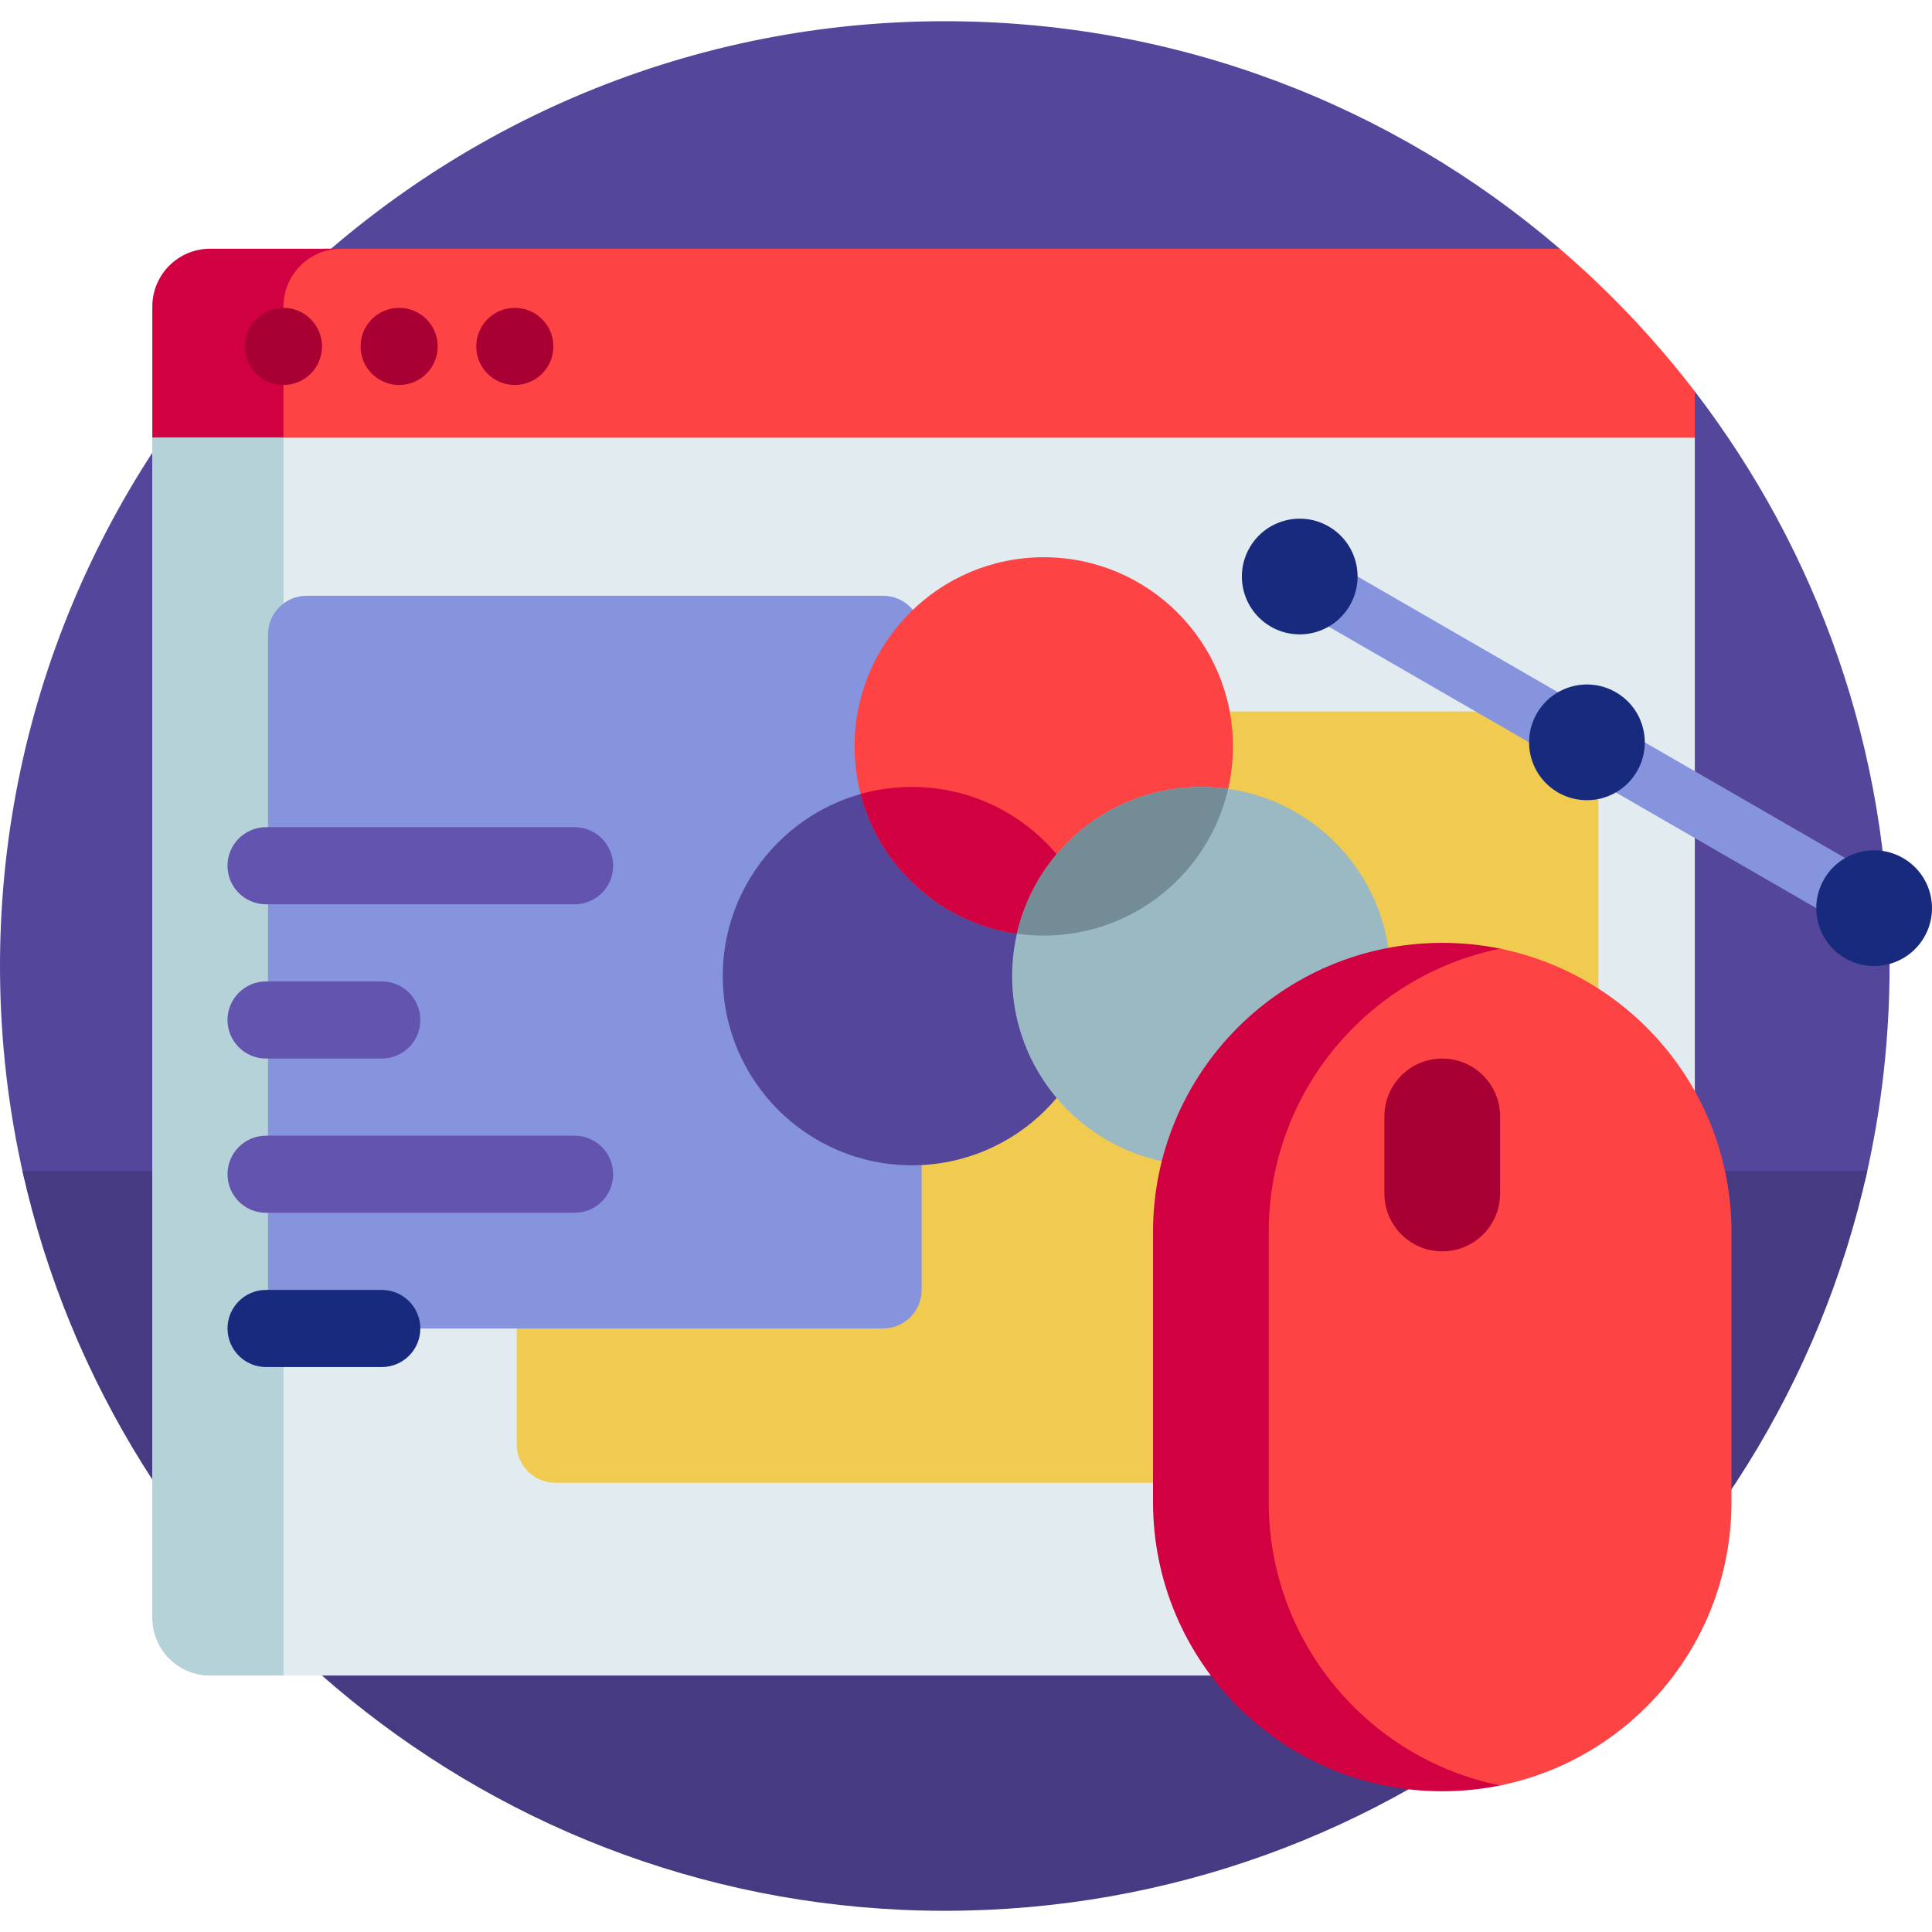 <svg id="Capa_1" enable-background="new 0 0 501 501" height="512" viewBox="0 0 501 501" width="512" xmlns="http://www.w3.org/2000/svg"><g><path d="m6.158 305.151c-3.914-17.08-6.035-34.831-6.153-53.045-.874-135.153 108.879-246.085 244.033-246.604 61.278-.236 117.351 22.027 160.433 58.998v1.972c0 19.346 15.683 35.029 35.029 35.029 31.674 41.284 50.5 92.943 50.5 148.999 0 18.855-2.13 37.212-6.162 54.844-1.224 5.354-5.981 9.156-11.473 9.156h-454.494c-5.608 0-10.461-3.884-11.713-9.349z" fill="#54469b"/><path d="m484.227 303.612c-24.262 109.774-122.155 191.888-239.226 191.888-116.749 0-214.828-82.311-239.19-191.888z" fill="#463b83"/><path d="m439.5 101.501v11.999c0 5.523-4.477 10-10 10h-360.625s.037-26.013.074-43.494c.018-8.57 6.97-15.506 15.541-15.506h319.981c12.914 11.082 24.66 23.485 35.029 37.001z" fill="#fd4343"/><path d="m83.5 123.5h-34c-5.523 0-10-4.477-10-10v-34c0-8.284 6.716-15 15-15h34c-8.284 0-15 6.716-15 15v34c0 5.523 4.477 10 10 10z" fill="#d00041"/><path d="m83.5 89.833c0 5.523-4.477 10-10 10s-10-4.477-10-10 4.477-10 10-10 10 4.478 10 10zm50-10c-5.523 0-10 4.477-10 10s4.477 10 10 10 10-4.477 10-10c0-5.522-4.477-10-10-10zm-30 0c-5.523 0-10 4.477-10 10s4.477 10 10 10 10-4.477 10-10c0-5.522-4.477-10-10-10z" fill="#a90033"/><path d="m424.5 434.5h-370c-8.284 0-15-6.716-15-15v-306h400v306c0 8.284-6.716 15-15 15z" fill="#e1ebf0"/><path d="m73.5 434.5h-19c-8.284 0-15-6.716-15-15v-306h34z" fill="#b4d2d7"/><path d="m404.5 384.5h-260.5c-5.523 0-10-4.477-10-10v-180c0-5.523 4.477-10 10-10h260.5c5.523 0 10 4.477 10 10v180c0 5.523-4.477 10-10 10z" fill="#f1ca50"/><path d="m229 344.5h-149.5c-5.523 0-10-4.477-10-10v-170c0-5.523 4.477-10 10-10h149.5c5.523 0 10 4.477 10 10v170c0 5.523-4.477 10-10 10z" fill="#8694dd"/><path d="m69 334.5h30c5.523 0 10 4.477 10 10 0 5.523-4.477 10-10 10h-30c-5.523 0-10-4.477-10-10 0-5.523 4.477-10 10-10z" fill="#172a7d"/><path d="m59 264.5c0-5.523 4.477-10 10-10h30c5.523 0 10 4.477 10 10s-4.477 10-10 10h-30c-5.523 0-10-4.477-10-10zm10-30h80c5.523 0 10-4.477 10-10s-4.477-10-10-10h-80c-5.523 0-10 4.477-10 10s4.477 10 10 10zm80 60h-80c-5.523 0-10 4.477-10 10s4.477 10 10 10h80c5.523 0 10-4.477 10-10s-4.477-10-10-10z" fill="#6354b0"/><path d="m484.846 243.498-155.885-90 7.5-12.99 155.885 90z" fill="#8694dd"/><path d="m498.988 243.002c-4.142 7.174-13.316 9.633-20.49 5.49-7.174-4.142-9.633-13.316-5.49-20.49 4.142-7.174 13.316-9.632 20.49-5.49s9.632 13.316 5.49 20.49zm-79.969-63.49c-7.174-4.142-16.348-1.684-20.49 5.49s-1.684 16.348 5.49 20.49 16.348 1.684 20.49-5.49c4.143-7.174 1.685-16.348-5.49-20.49zm-74.478-43c-7.174-4.142-16.348-1.684-20.49 5.49s-1.684 16.348 5.49 20.49 16.348 1.684 20.49-5.49c4.143-7.174 1.685-16.348-5.49-20.49z" fill="#172a7d"/><path d="m285.538 253.124c0 27.093-21.963 49.056-49.056 49.056s-49.056-21.963-49.056-49.056 21.963-49.056 49.056-49.056 49.056 21.963 49.056 49.056z" fill="#54469b"/><path d="m319.723 193.556c0 27.093-21.963 49.056-49.056 49.056s-49.056-21.963-49.056-49.056 21.963-49.056 49.056-49.056 49.056 21.963 49.056 49.056z" fill="#fd4343"/><path d="m236.482 204.068c22.831 0 42.019 15.597 47.491 36.717-4.231 1.19-8.694 1.827-13.305 1.827-22.831 0-42.019-15.597-47.491-36.718 4.23-1.189 8.693-1.826 13.305-1.826z" fill="#d00041"/><path d="m360.575 253.124c0 27.093-21.963 49.056-49.056 49.056s-49.056-21.963-49.056-49.056 21.963-49.056 49.056-49.056 49.056 21.963 49.056 49.056z" fill="#9bb9c3"/><path d="m311.518 204.068c2.365 0 4.69.168 6.965.491-4.995 21.795-24.507 38.053-47.817 38.053-2.365 0-4.69-.168-6.965-.491 4.995-21.795 24.508-38.053 47.817-38.053z" fill="#738c96"/><path d="m389.614 460.272c1.314.462 1.179 2.354-.185 2.639-4.979 1.041-10.14 1.589-15.429 1.589-41.421 0-75-33.579-75-75v-70c0-41.421 33.579-75 75-75 5.218 0 10.312.533 15.229 1.547 1.42.293 1.559 2.263.192 2.748-29.088 10.319-49.921 38.079-49.921 70.705v70c0 32.698 20.925 60.508 50.114 70.772z" fill="#d00041"/><path d="m449 319.5v70c0 36.284-25.766 66.55-60 73.5-34.234-6.949-60-37.215-60-73.5v-70c0-36.284 25.766-66.55 60-73.5 34.234 6.95 60 37.216 60 73.5z" fill="#fd4343"/><path d="m374 324.5c-8.284 0-15-6.716-15-15v-20c0-8.284 6.716-15 15-15 8.284 0 15 6.716 15 15v20c0 8.284-6.716 15-15 15z" fill="#a90033"/></g></svg>